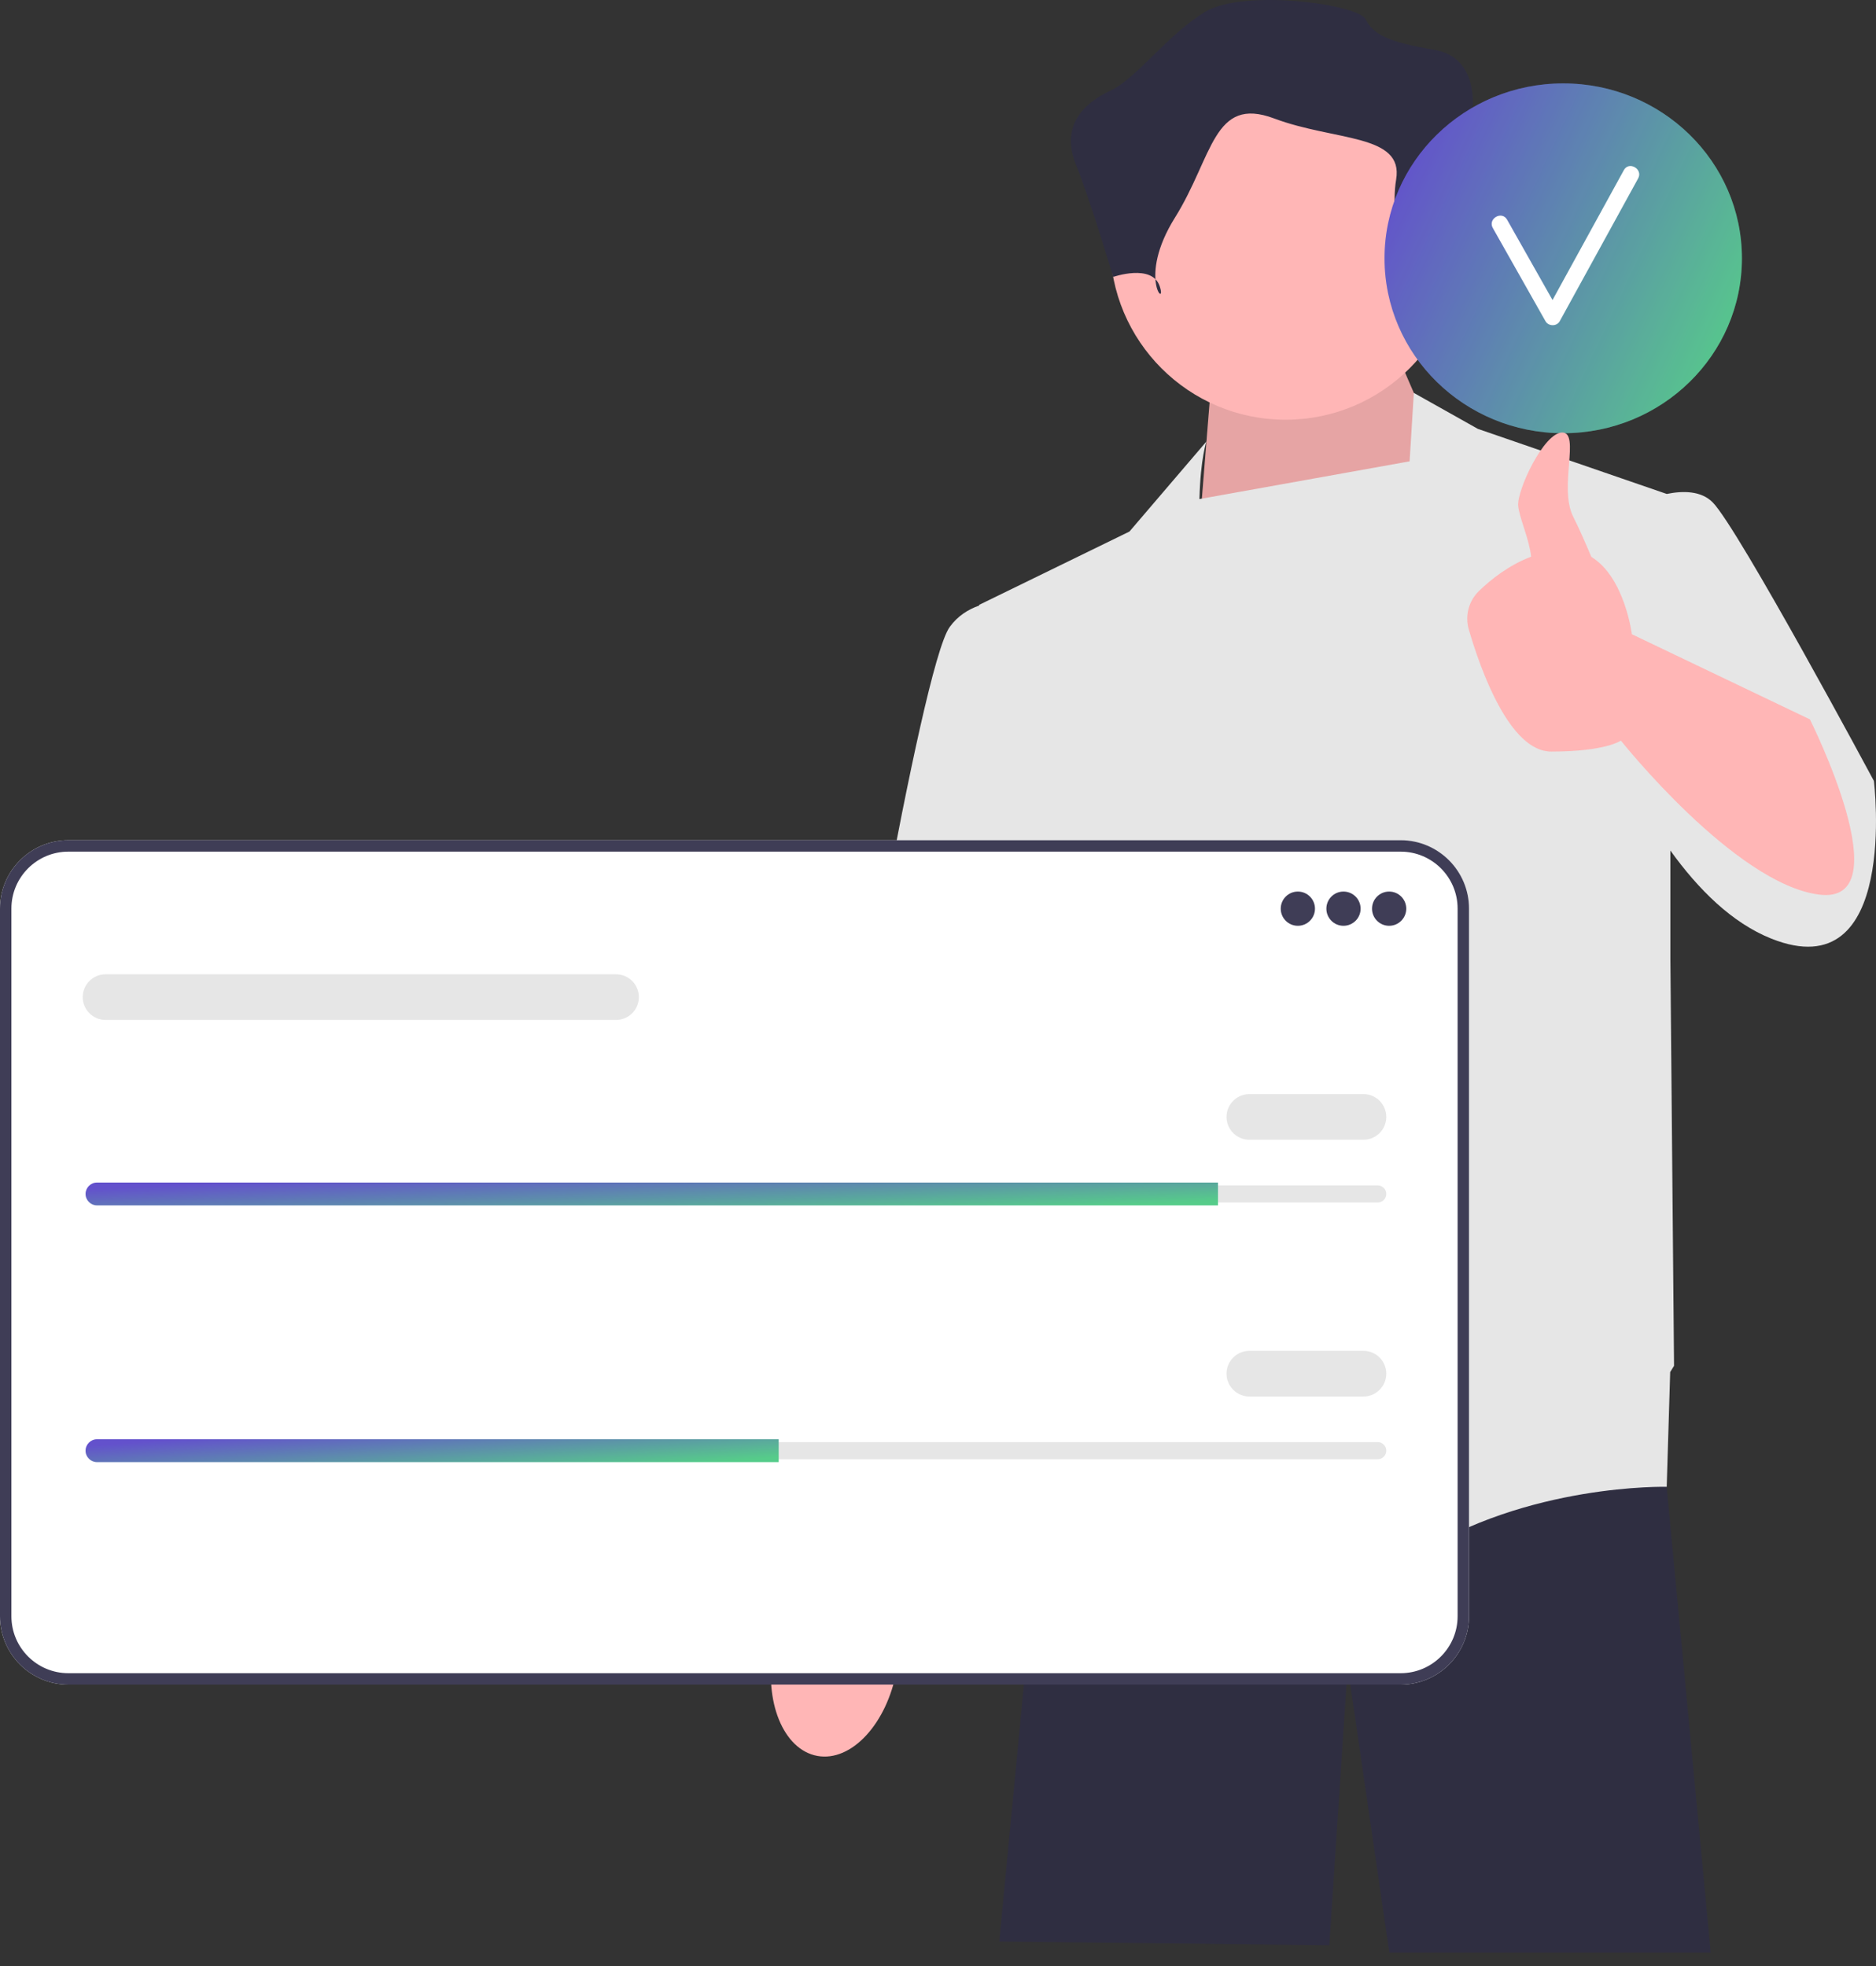 <svg width="125" height="131" viewBox="0 0 125 131" fill="none" xmlns="http://www.w3.org/2000/svg">
<rect x="0" y="0" width="125" height="131" fill="#333333" stroke="none"/>
<g clip-path="url(#clip0_2647_285)">
<path d="M111.055 99.013L111.052 99.072L113.987 130.104H92.572L89.796 111.045L88.574 129.615L66.583 129.371L68.919 104.99L70.906 93.689V93.686L71.204 91.985H110.471L110.522 92.601L111.055 99.013Z" fill="#2F2E41"/>
<path d="M54.461 117.002C56.729 117.415 59.094 114.861 59.743 111.297C60.028 109.737 59.936 108.242 59.553 107.02L59.901 104.965L65.737 77.327C65.737 77.327 76.483 55.83 76.483 52.098C76.483 48.366 73.374 46.536 73.374 46.536L69.168 46.575L55.977 78.792L53.602 102.599L53.217 105.865C52.428 106.874 51.815 108.241 51.53 109.801C50.881 113.365 52.193 116.589 54.461 117.002Z" fill="#FFB6B6"/>
<path d="M97.249 33.219L93.339 24.178L80.633 26.377L79.778 37.014L97.249 33.219Z" fill="#FFB6B6"/>
<path opacity="0.1" d="M97.249 33.219L93.339 24.178L80.633 26.377L79.778 37.014L97.249 33.219Z" fill="black"/>
<path d="M124.86 52.034C124.86 52.034 115.819 35.174 114.109 33.464C113.348 32.702 112.151 32.691 111.056 32.913L98.471 28.577L94.205 26.18L93.924 30.74L79.919 33.254C79.996 30.473 80.389 29.415 80.389 29.415L75.257 35.418L65.239 40.305L65.245 40.349C64.509 40.606 63.812 41.045 63.284 41.771C61.33 44.459 55.954 77.202 55.954 77.202L67.438 79.646L69.001 69.838L70.126 78.668L70.981 95.162C70.981 95.162 86.62 108.601 94.195 103.714C101.769 98.827 111.055 99.071 111.055 99.071L111.286 91.426C111.451 91.163 111.543 91.008 111.543 91.008L111.299 63.889V56.673C113.16 59.266 115.407 61.496 118.019 62.541C126.571 65.962 124.86 52.034 124.86 52.034Z" fill="#E6E6E6"/>
<path d="M85.658 27.968C92.114 27.968 97.347 22.734 97.347 16.278C97.347 9.822 92.114 4.589 85.658 4.589C79.202 4.589 73.969 9.822 73.969 16.278C73.969 22.734 79.202 27.968 85.658 27.968Z" fill="#FFB6B6"/>
<path d="M94.044 19.582C94.044 19.582 95.06 16.024 97.347 16.279C99.634 16.533 100.143 14.5 99.634 13.483C99.126 12.467 98.11 7.385 98.11 7.385C98.11 7.385 98.618 3.827 95.569 3.319C92.519 2.81 91.503 2.302 90.995 1.286C90.486 0.269 82.863 -0.747 80.322 0.778C77.781 2.302 75.748 5.228 73.969 6.052C72.19 6.876 70.665 8.401 71.682 10.942C72.698 13.483 74.172 18.453 74.172 18.453C74.172 18.453 76.764 17.549 77.272 19.074C77.781 20.599 75.748 18.566 78.289 14.5C80.83 10.434 80.83 6.368 84.896 7.893C88.962 9.417 93.536 8.909 93.027 11.959C92.519 15.008 94.044 19.582 94.044 19.582Z" fill="#2F2E41"/>
<path d="M93.329 112.25H4.553C2.042 112.25 0 110.207 0 107.697V60.539C0 58.029 2.042 55.986 4.553 55.986H93.329C95.84 55.986 97.882 58.029 97.882 60.539V107.697C97.882 110.207 95.84 112.25 93.329 112.25Z" fill="white"/>
<path d="M93.329 112.25H4.553C2.042 112.25 0 110.207 0 107.697V60.539C0 58.029 2.042 55.986 4.553 55.986H93.329C95.84 55.986 97.882 58.029 97.882 60.539V107.697C97.882 110.207 95.84 112.25 93.329 112.25ZM4.553 56.747C2.462 56.747 0.76 58.448 0.76 60.539V107.697C0.76 109.788 2.462 111.49 4.553 111.49H93.329C95.42 111.49 97.122 109.788 97.122 107.697V60.539C97.122 58.448 95.42 56.747 93.329 56.747H4.553Z" fill="#3F3D56"/>
<path d="M86.477 61.688C87.107 61.688 87.618 61.178 87.618 60.548C87.618 59.918 87.107 59.407 86.477 59.407C85.847 59.407 85.337 59.918 85.337 60.548C85.337 61.178 85.847 61.688 86.477 61.688Z" fill="#3F3D56"/>
<path d="M89.518 61.688C90.148 61.688 90.659 61.178 90.659 60.548C90.659 59.918 90.148 59.407 89.518 59.407C88.888 59.407 88.378 59.918 88.378 60.548C88.378 61.178 88.888 61.688 89.518 61.688Z" fill="#3F3D56"/>
<path d="M92.56 61.688C93.19 61.688 93.7 61.178 93.7 60.548C93.7 59.918 93.19 59.407 92.56 59.407C91.93 59.407 91.419 59.918 91.419 60.548C91.419 61.178 91.93 61.688 92.56 61.688Z" fill="#3F3D56"/>
<path d="M6.463 78.986C6.148 78.986 5.893 79.242 5.893 79.557C5.893 79.71 5.952 79.852 6.059 79.956C6.168 80.067 6.31 80.127 6.463 80.127H91.8C92.114 80.127 92.37 79.871 92.37 79.557C92.37 79.403 92.311 79.261 92.203 79.157C92.095 79.046 91.953 78.986 91.8 78.986H6.463Z" fill="#E6E6E6"/>
<path d="M81.155 78.796V80.317H6.463C6.254 80.317 6.064 80.233 5.927 80.092C5.786 79.955 5.702 79.765 5.702 79.556C5.702 79.138 6.045 78.796 6.463 78.796H81.155Z" fill="url(#paint0_linear_2647_285)"/>
<path d="M81.155 78.796V80.317H6.463C6.254 80.317 6.064 80.233 5.927 80.092C5.786 79.955 5.702 79.765 5.702 79.556C5.702 79.138 6.045 78.796 6.463 78.796H81.155Z" fill="black" fill-opacity="0.2"/>
<path d="M90.849 75.945H83.246C82.407 75.945 81.725 75.263 81.725 74.424C81.725 73.585 82.407 72.903 83.246 72.903H90.849C91.687 72.903 92.37 73.585 92.37 74.424C92.37 75.263 91.687 75.945 90.849 75.945Z" fill="#E6E6E6"/>
<path d="M41.048 67.961H7.033C6.194 67.961 5.512 67.279 5.512 66.441C5.512 65.602 6.194 64.92 7.033 64.92H41.048C41.886 64.92 42.569 65.602 42.569 66.441C42.569 67.279 41.886 67.961 41.048 67.961Z" fill="#E6E6E6"/>
<path d="M6.463 96.093C6.148 96.093 5.893 96.349 5.893 96.663C5.893 96.816 5.952 96.958 6.059 97.063C6.168 97.174 6.31 97.233 6.463 97.233H91.8C92.114 97.233 92.37 96.978 92.37 96.663C92.37 96.51 92.311 96.368 92.203 96.263C92.095 96.152 91.953 96.093 91.8 96.093H6.463Z" fill="#E6E6E6"/>
<path d="M51.883 95.903V97.424H6.463C6.254 97.424 6.064 97.34 5.927 97.2C5.786 97.063 5.702 96.873 5.702 96.664C5.702 96.246 6.045 95.903 6.463 95.903H51.883Z" fill="url(#paint1_linear_2647_285)"/>
<path d="M51.883 95.903V97.424H6.463C6.254 97.424 6.064 97.34 5.927 97.2C5.786 97.063 5.702 96.873 5.702 96.664C5.702 96.246 6.045 95.903 6.463 95.903H51.883Z" fill="black" fill-opacity="0.2"/>
<path d="M90.849 93.052H83.246C82.407 93.052 81.725 92.37 81.725 91.531C81.725 90.693 82.407 90.011 83.246 90.011H90.849C91.687 90.011 92.37 90.693 92.37 91.531C92.37 92.37 91.687 93.052 90.849 93.052Z" fill="#E6E6E6"/>
<path d="M104.16 28.867C110.735 28.867 116.066 23.649 116.066 17.212C116.066 10.775 110.735 5.557 104.16 5.557C97.584 5.557 92.253 10.775 92.253 17.212C92.253 23.649 97.584 28.867 104.16 28.867Z" fill="url(#paint2_linear_2647_285)"/>
<path d="M104.16 28.867C110.735 28.867 116.066 23.649 116.066 17.212C116.066 10.775 110.735 5.557 104.16 5.557C97.584 5.557 92.253 10.775 92.253 17.212C92.253 23.649 97.584 28.867 104.16 28.867Z" fill="black" fill-opacity="0.2"/>
<path d="M108.201 11.333C106.616 14.22 105.031 17.106 103.446 19.992C102.435 18.207 101.431 16.419 100.418 14.636C100.068 14.02 99.117 14.574 99.467 15.191C100.641 17.259 101.803 19.333 102.977 21.401C103.178 21.754 103.729 21.762 103.928 21.401C105.669 18.23 107.41 15.059 109.151 11.889C109.493 11.268 108.542 10.712 108.201 11.333Z" fill="white"/>
<path d="M120.596 47.934L108.733 42.26C108.733 42.26 108.257 38.461 106.032 37.107C105.654 36.205 105.219 35.213 104.824 34.428C103.846 32.486 105.312 28.82 104.091 28.82C102.869 28.82 101.063 32.675 101.158 33.707C101.232 34.5 101.887 35.883 102.022 37.094C100.532 37.656 99.33 38.619 98.54 39.386C97.856 40.05 97.602 41.04 97.87 41.954C98.644 44.605 100.58 50.079 103.358 50.079C107.023 50.079 108 49.346 108 49.346C108 49.346 115.575 58.875 121.195 59.608C126.815 60.341 120.596 47.934 120.596 47.934Z" fill="#FFB6B6"/>
</g>
<defs>
<linearGradient id="paint0_linear_2647_285" x1="10.733" y1="79.005" x2="10.912" y2="83.091" gradientUnits="userSpaceOnUse">
<stop stop-color="#7C65FF"/>
<stop offset="1" stop-color="#6CFFAC"/>
</linearGradient>
<linearGradient id="paint1_linear_2647_285" x1="8.781" y1="96.112" x2="9.074" y2="100.185" gradientUnits="userSpaceOnUse">
<stop stop-color="#7C65FF"/>
<stop offset="1" stop-color="#6CFFAC"/>
</linearGradient>
<linearGradient id="paint2_linear_2647_285" x1="93.841" y1="8.762" x2="117.92" y2="20.021" gradientUnits="userSpaceOnUse">
<stop stop-color="#7C65FF"/>
<stop offset="1" stop-color="#6CFFAC"/>
</linearGradient>
<clipPath id="clip0_2647_285">
<rect width="125" height="130.103" fill="white"/>
</clipPath>
</defs>
</svg>

